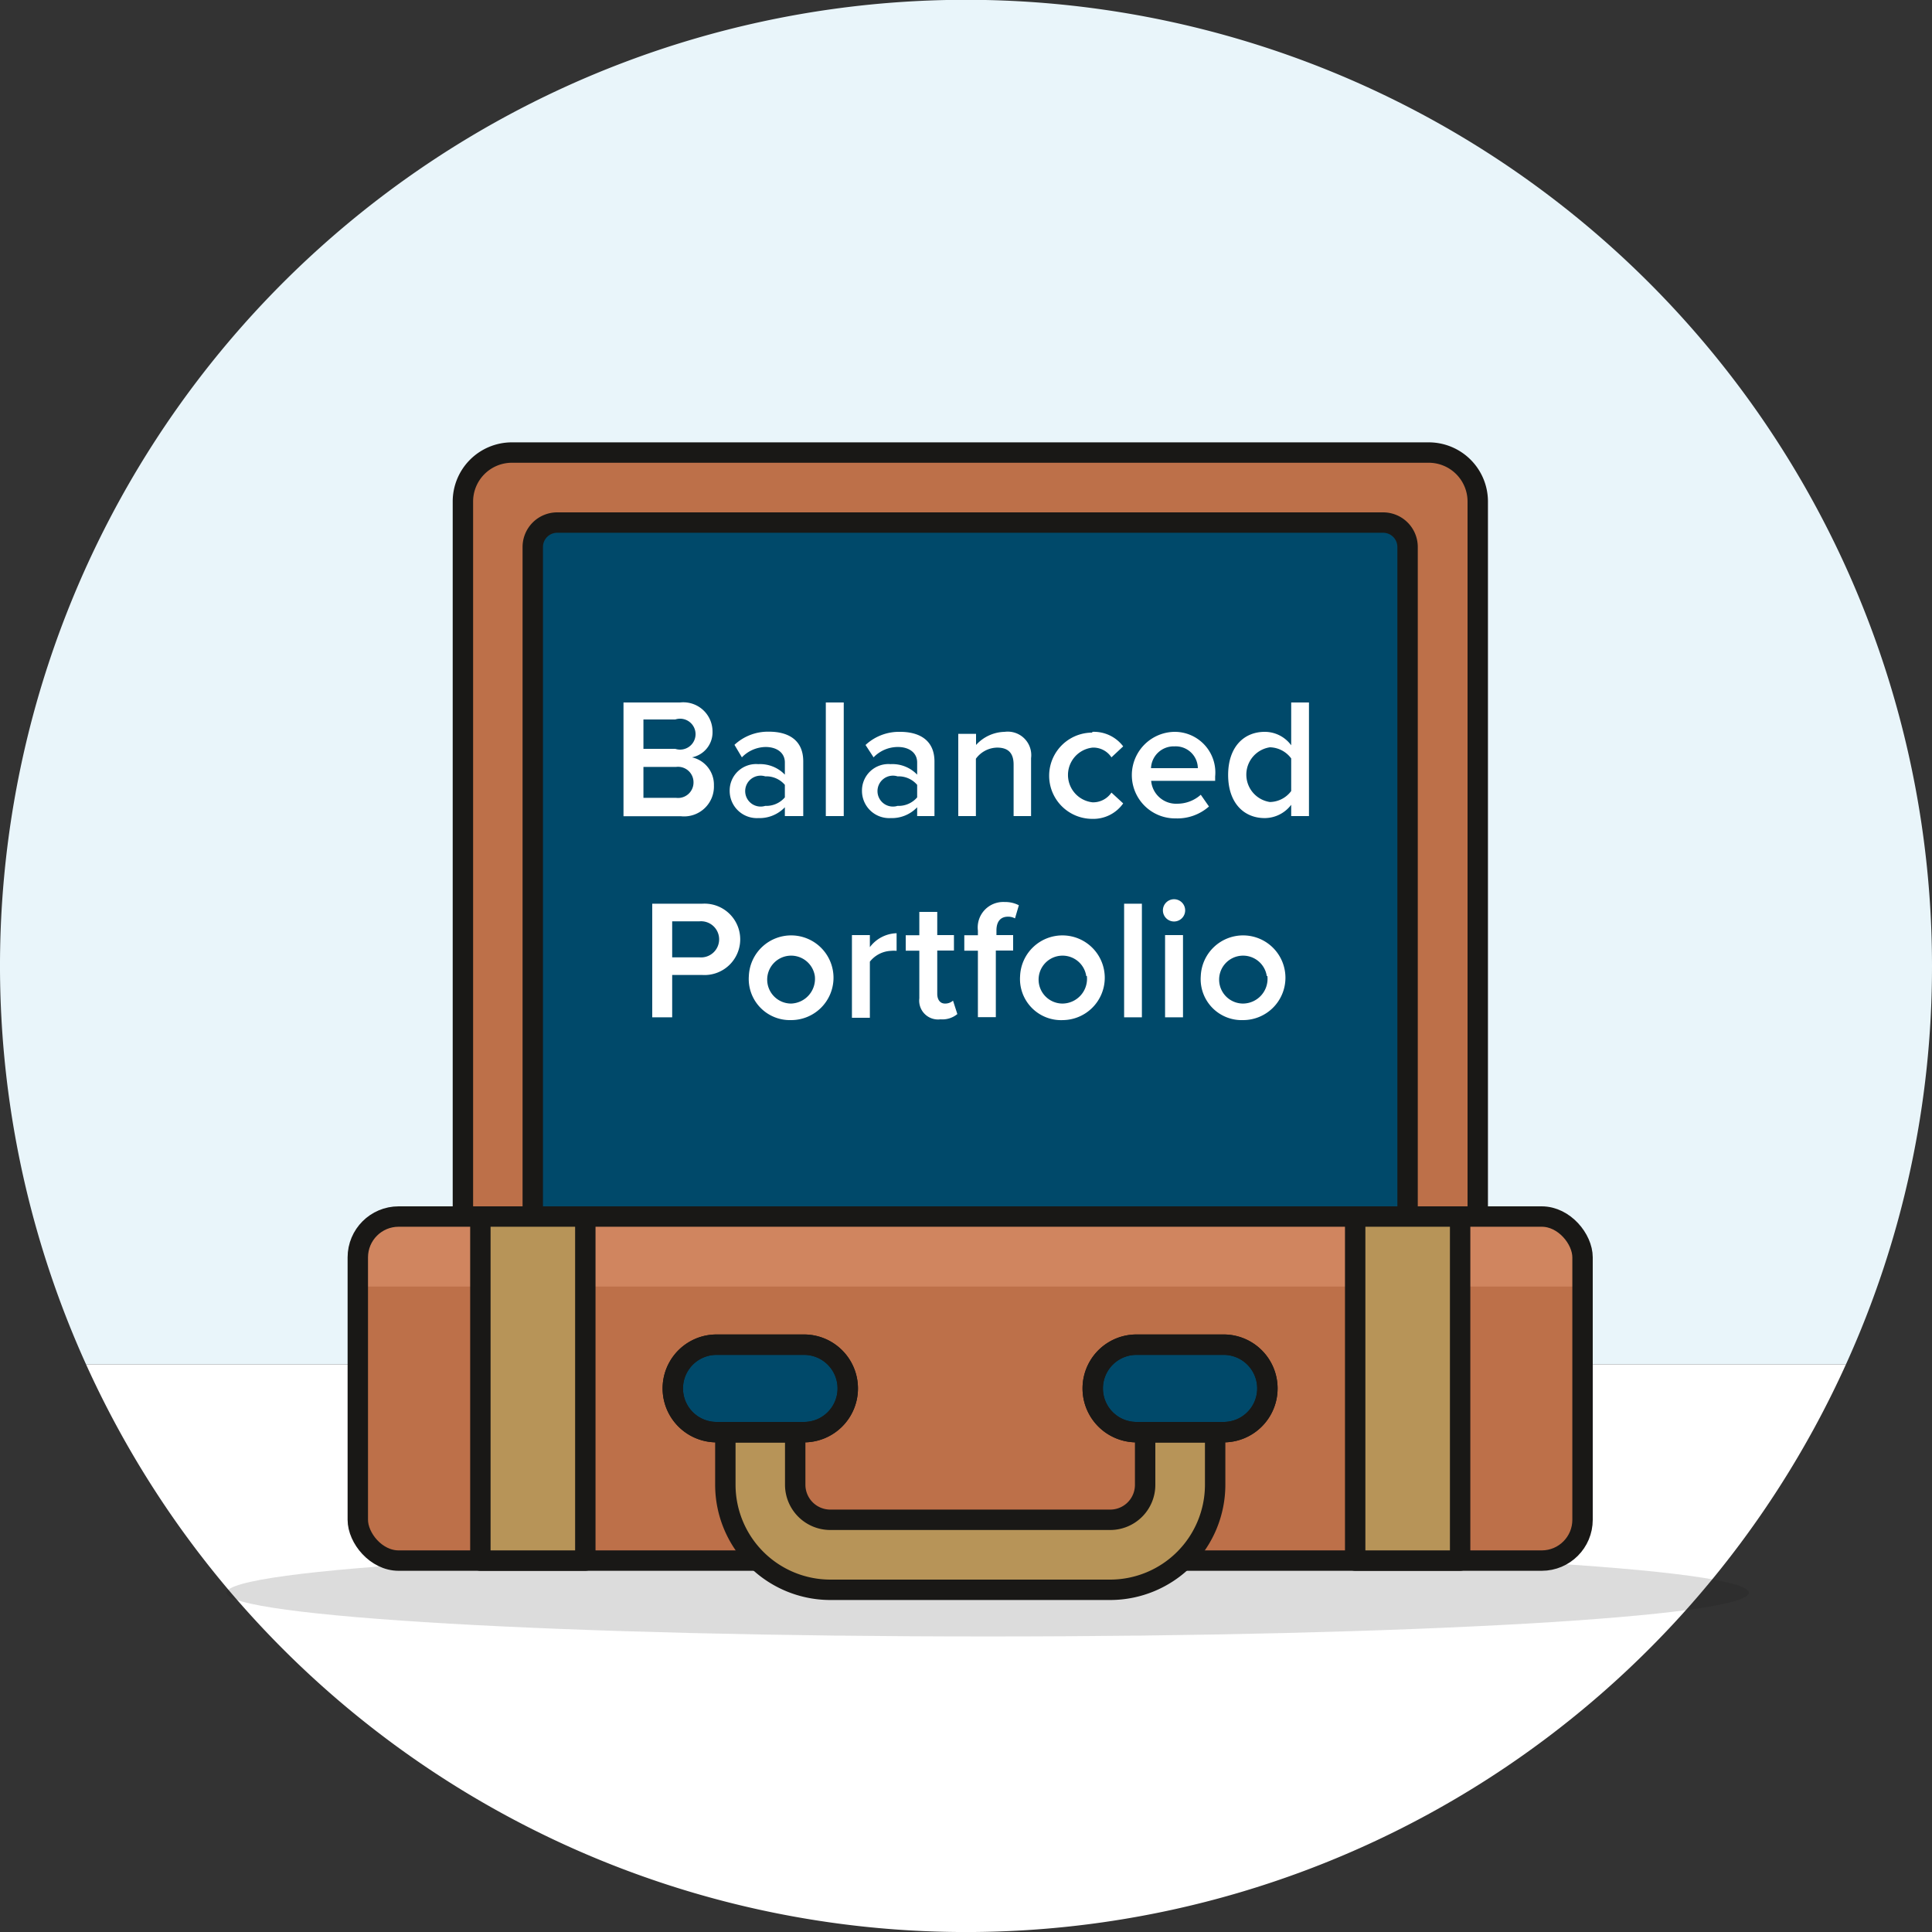 <svg id="Layer_1" data-name="Layer 1" xmlns="http://www.w3.org/2000/svg" viewBox="0 0 125 125"><rect x="0" y="0" width="125" height="125" fill="#333333" stroke="none"/><defs><style>.cls-1{fill:#e9f5fa;}.cls-2{fill:#fff;}.cls-3,.cls-6{fill:#bd7049;}.cls-10,.cls-3,.cls-4,.cls-8,.cls-9{stroke:#191816;stroke-linejoin:round;stroke-width:1.32px;}.cls-3,.cls-4,.cls-8,.cls-9{stroke-linecap:round;}.cls-4{fill:#00496a;}.cls-5{fill:#191816;opacity:0.15;}.cls-7{fill:#d0855f;}.cls-10,.cls-8{fill:none;}.cls-9{fill:#b79458;}</style></defs><path class="cls-1" d="M125,62.5A62.5,62.5,0,1,0,5.57,88.28H119.43A62.16,62.16,0,0,0,125,62.5Z"/><path class="cls-2" d="M5.57,88.28a62.49,62.49,0,0,0,113.86,0Z"/><path class="cls-3" d="M33.11,29.28H92.44a3.17,3.17,0,0,1,3.17,3.17V81.35a0,0,0,0,1,0,0H29.95a0,0,0,0,1,0,0V32.45A3.17,3.17,0,0,1,33.11,29.28Z"/><path class="cls-4" d="M36.06,33.81H89.49a1.58,1.58,0,0,1,1.58,1.58v46a0,0,0,0,1,0,0H34.47a0,0,0,0,1,0,0v-46A1.58,1.58,0,0,1,36.06,33.81Z"/><path class="cls-5" d="M113.15,103.05c0,1.56-22.05,2.83-49.24,2.83s-49.25-1.27-49.25-2.83,22.05-2.83,49.25-2.83S113.15,101.49,113.15,103.05Z"/><rect class="cls-6" x="23.15" y="78.71" width="79.24" height="22.26" rx="2.64"/><path class="cls-7" d="M25.79,78.71h74a2.64,2.64,0,0,1,2.64,2.64v1.89a0,0,0,0,1,0,0H23.15a0,0,0,0,1,0,0V81.35A2.64,2.64,0,0,1,25.79,78.71Z"/><rect class="cls-8" x="23.15" y="78.71" width="79.24" height="22.26" rx="2.64"/><path class="cls-9" d="M74.09,96.07a2.26,2.26,0,0,1-2.26,2.26H53.72a2.27,2.27,0,0,1-2.27-2.26v-3.4H46.93v3.4a6.8,6.8,0,0,0,6.79,6.79H71.83a6.8,6.8,0,0,0,6.79-6.79v-3.4H74.09Z"/><rect class="cls-9" x="87.68" y="78.71" width="6.79" height="22.26"/><rect class="cls-9" x="31.08" y="78.71" width="6.79" height="22.26"/><path class="cls-4" d="M54.85,89.84A2.83,2.83,0,0,0,52,87H46.36a2.83,2.83,0,1,0,0,5.66H52A2.83,2.83,0,0,0,54.85,89.84Z"/><path class="cls-10" d="M54.85,89.84A2.83,2.83,0,0,0,52,87H46.36a2.83,2.83,0,1,0,0,5.66H52A2.83,2.83,0,0,0,54.85,89.84Z"/><path class="cls-4" d="M82,89.84A2.83,2.83,0,0,0,79.19,87H73.53a2.83,2.83,0,0,0,0,5.66h5.66A2.83,2.83,0,0,0,82,89.84Z"/><path class="cls-10" d="M82,89.84A2.83,2.83,0,0,0,79.19,87H73.53a2.83,2.83,0,0,0,0,5.66h5.66A2.83,2.83,0,0,0,82,89.84Z"/><path class="cls-2" d="M40.34,45.45H44a1.89,1.89,0,0,1,2.1,1.87A1.65,1.65,0,0,1,44.77,49a1.81,1.81,0,0,1,1.42,1.81,1.93,1.93,0,0,1-2.14,2H40.34Zm3.35,3a1,1,0,1,0,0-1.9H41.63v1.9Zm.05,3.17a1,1,0,0,0,1.13-1,1,1,0,0,0-1.13-1H41.63v2Z"/><path class="cls-2" d="M50.78,52.23a2.26,2.26,0,0,1-1.72.7,1.76,1.76,0,0,1-1.85-1.76,1.71,1.71,0,0,1,1.85-1.73,2.22,2.22,0,0,1,1.72.68v-.79c0-.62-.51-1-1.25-1A2.18,2.18,0,0,0,48,49l-.48-.81a3.18,3.18,0,0,1,2.24-.85c1.18,0,2.21.49,2.21,1.92V52.8H50.78Zm0-1.45a1.58,1.58,0,0,0-1.27-.55,1,1,0,1,0,0,1.91,1.58,1.58,0,0,0,1.27-.55Z"/><path class="cls-2" d="M53.43,45.45h1.16V52.8H53.43Z"/><path class="cls-2" d="M59.34,52.23a2.26,2.26,0,0,1-1.72.7,1.76,1.76,0,0,1-1.85-1.76,1.71,1.71,0,0,1,1.85-1.73,2.21,2.21,0,0,1,1.72.68v-.79c0-.62-.51-1-1.25-1a2.18,2.18,0,0,0-1.57.67L56,48.2a3.18,3.18,0,0,1,2.24-.85c1.18,0,2.22.49,2.22,1.92V52.8H59.34Zm0-1.45a1.58,1.58,0,0,0-1.27-.55,1,1,0,1,0,0,1.91,1.58,1.58,0,0,0,1.27-.55Z"/><path class="cls-2" d="M65.58,49.47c0-.82-.42-1.1-1.07-1.1a1.74,1.74,0,0,0-1.37.72V52.8H62V47.48h1.15v.72A2.57,2.57,0,0,1,65,47.35a1.52,1.52,0,0,1,1.71,1.7V52.8H65.58Z"/><path class="cls-2" d="M70.67,47.35a2.38,2.38,0,0,1,2,.94l-.76.71a1.4,1.4,0,0,0-1.22-.63,1.78,1.78,0,0,0,0,3.54,1.43,1.43,0,0,0,1.22-.63l.76.7a2.36,2.36,0,0,1-2,1,2.79,2.79,0,0,1,0-5.58Z"/><path class="cls-2" d="M76,47.35a2.63,2.63,0,0,1,2.62,2.89v.28H74.48A1.62,1.62,0,0,0,76.18,52a2.28,2.28,0,0,0,1.51-.58l.53.76a3.09,3.09,0,0,1-2.16.77A2.79,2.79,0,0,1,76,47.35Zm-1.5,2.35h3A1.43,1.43,0,0,0,76,48.29,1.47,1.47,0,0,0,74.47,49.7Z"/><path class="cls-2" d="M83.54,52.07a2.16,2.16,0,0,1-1.71.86c-1.37,0-2.37-1-2.37-2.79s1-2.79,2.37-2.79a2.12,2.12,0,0,1,1.71.87V45.45h1.15V52.8H83.54Zm0-3a1.76,1.76,0,0,0-1.38-.72,1.79,1.79,0,0,0,0,3.54,1.75,1.75,0,0,0,1.38-.71Z"/><path class="cls-2" d="M42.2,58.47h3.23a2.31,2.31,0,1,1,0,4.61H43.49v2.74H42.2Zm3,1.14H43.49v2.33h1.76a1.17,1.17,0,1,0,0-2.33Z"/><path class="cls-2" d="M48.45,63.15A2.74,2.74,0,1,1,51.18,66,2.66,2.66,0,0,1,48.45,63.15Zm4.27,0a1.55,1.55,0,1,0-1.54,1.78A1.6,1.6,0,0,0,52.72,63.15Z"/><path class="cls-2" d="M55.12,60.5h1.16v.78a2.24,2.24,0,0,1,1.73-.9v1.14a1.9,1.9,0,0,0-.37,0,1.84,1.84,0,0,0-1.36.7v3.63H55.12Z"/><path class="cls-2" d="M59.48,64.59V61.51H58.6v-1h.88V59h1.16V60.5h1.08v1H60.64V64.3c0,.36.17.63.5.63a.75.75,0,0,0,.52-.19l.28.87a1.52,1.52,0,0,1-1.09.34A1.22,1.22,0,0,1,59.48,64.59Z"/><path class="cls-2" d="M63.27,61.51h-.88v-1h.88v-.3A1.65,1.65,0,0,1,65,58.36a1.92,1.92,0,0,1,.92.21l-.25.85a.9.9,0,0,0-.46-.11c-.46,0-.74.3-.74.89v.3h1.08v1H64.43v4.31H63.27Z"/><path class="cls-2" d="M66,63.15A2.74,2.74,0,1,1,68.78,66,2.66,2.66,0,0,1,66,63.15Zm4.28,0a1.55,1.55,0,1,0-1.54,1.78A1.6,1.6,0,0,0,70.32,63.15Z"/><path class="cls-2" d="M72.73,58.47h1.15v7.35H72.73Z"/><path class="cls-2" d="M75.24,58.9a.72.72,0,0,1,.72-.72.72.72,0,0,1,0,1.44A.72.72,0,0,1,75.24,58.9Zm.14,1.6h1.16v5.32H75.38Z"/><path class="cls-2" d="M77.69,63.15A2.74,2.74,0,1,1,80.42,66,2.65,2.65,0,0,1,77.69,63.15Zm4.27,0a1.55,1.55,0,1,0-1.54,1.78A1.6,1.6,0,0,0,82,63.15Z"/></svg>